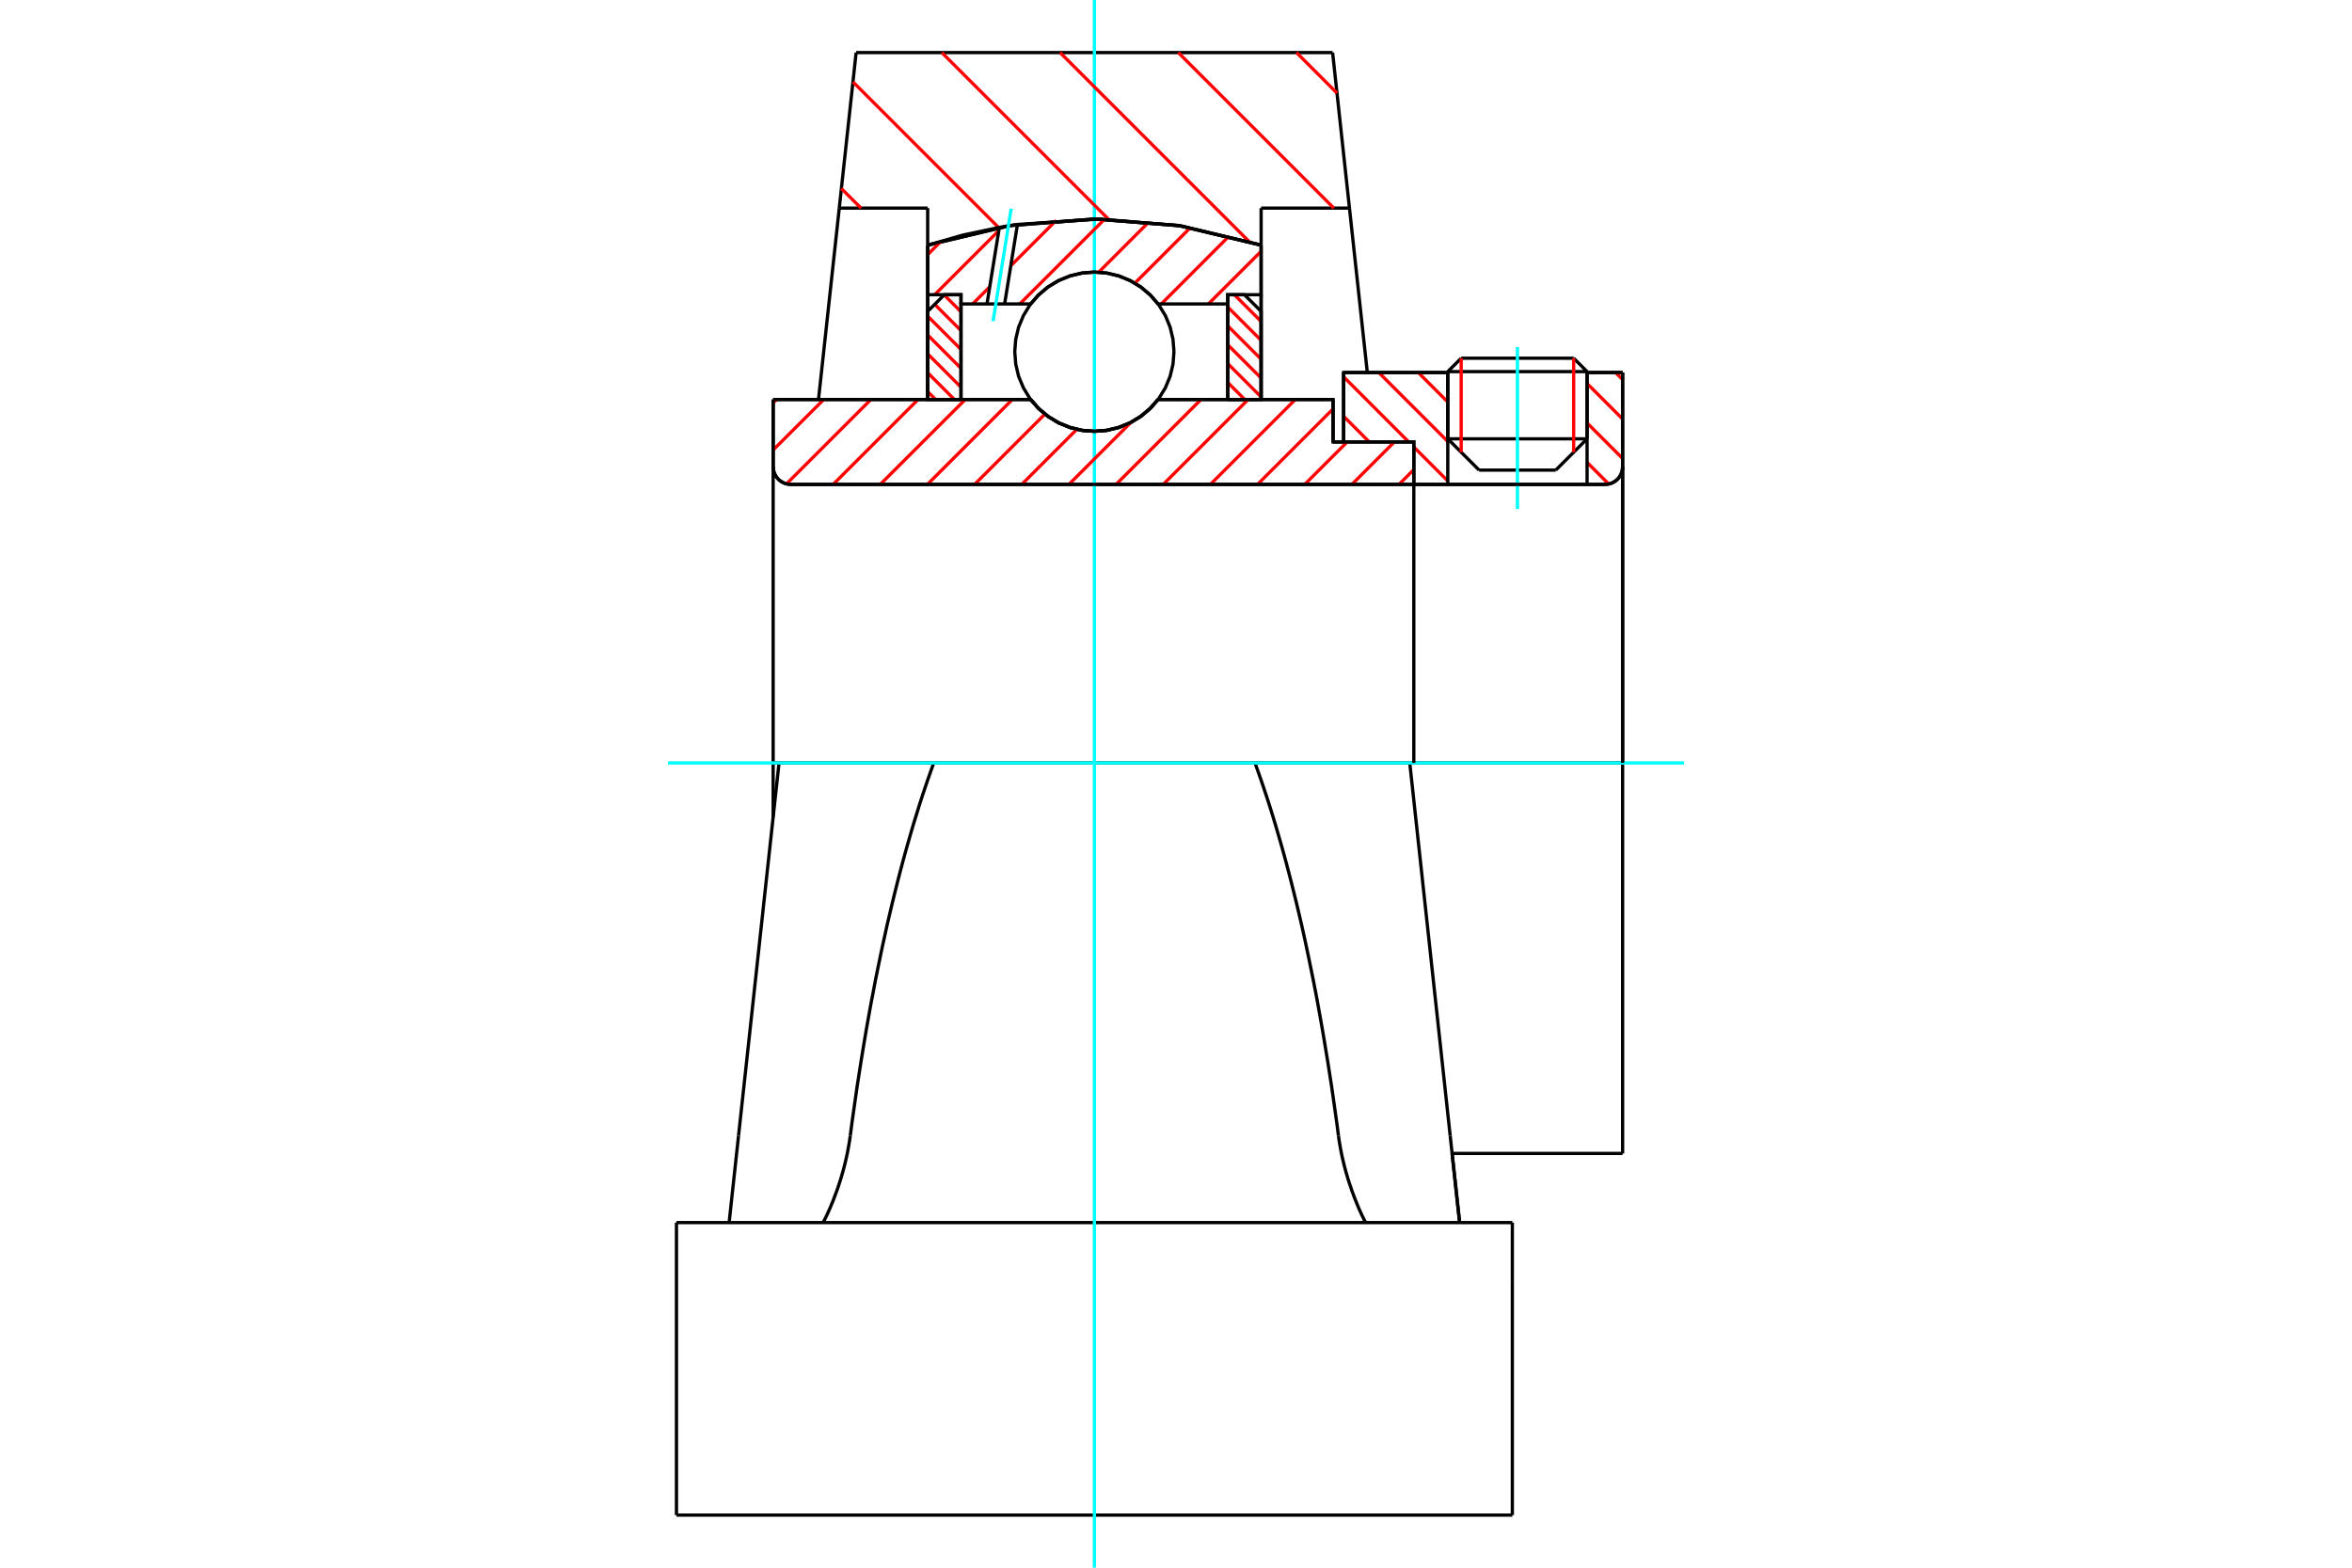 <?xml version="1.0" standalone="no"?>
<!DOCTYPE svg PUBLIC "-//W3C//DTD SVG 1.1//EN"
	"http://www.w3.org/Graphics/SVG/1.1/DTD/svg11.dtd">
<svg xmlns="http://www.w3.org/2000/svg" height="100%" width="100%" viewBox="0 0 36000 24000">
	<rect x="-1800" y="-1200" width="39600" height="26400" style="fill:#FFF"/>
	<g style="fill:none; fill-rule:evenodd" transform="matrix(1 0 0 1 0 0)">
		<g style="fill:none; stroke:#000; stroke-width:50; shape-rendering:geometricPrecision">
			<line x1="20404" y1="6766" x2="20565" y2="6766"/>
			<line x1="20404" y1="6116" x2="20404" y2="6766"/>
			<line x1="11924" y1="11680" x2="11834" y2="11680"/>
			<line x1="11834" y1="12505" x2="11834" y2="11680"/>
			<line x1="11834" y1="6116" x2="15775" y2="6116"/>
			<line x1="17726" y1="6116" x2="20404" y2="6116"/>
			<polyline points="15775,6116 15900,6257 16044,6377 16205,6474 16380,6545 16563,6589 16751,6603 16938,6589 17121,6545 17296,6474 17457,6377 17601,6257 17726,6116"/>
			<polyline points="11834,7147 11838,7189 11847,7230 11864,7269 11886,7305 11913,7337 11945,7364 11981,7386 12020,7403 12061,7412 12103,7416"/>
			<line x1="11834" y1="7147" x2="11834" y2="11680"/>
			<line x1="11834" y1="7147" x2="11834" y2="6116"/>
			<line x1="24292" y1="6718" x2="24292" y2="5703"/>
			<line x1="23813" y1="7197" x2="24292" y2="6718"/>
			<line x1="22160" y1="6718" x2="22639" y2="7197"/>
			<line x1="22160" y1="5703" x2="22160" y2="6718"/>
			<line x1="22160" y1="5703" x2="20565" y2="5703"/>
			<line x1="20565" y1="6766" x2="20565" y2="5703"/>
			<line x1="24567" y1="7416" x2="12103" y2="7416"/>
			<polyline points="24567,7416 24610,7412 24651,7403 24690,7386 24725,7364 24758,7337 24785,7305 24807,7269 24823,7230 24833,7189 24836,7147"/>
			<line x1="24836" y1="5703" x2="24836" y2="7147"/>
			<line x1="24836" y1="5703" x2="24292" y2="5703"/>
			<polyline points="24836,17658 24836,11680 21578,11680"/>
			<line x1="24836" y1="7147" x2="24836" y2="11680"/>
			<line x1="22160" y1="6718" x2="24292" y2="6718"/>
			<line x1="24292" y1="5689" x2="22160" y2="5689"/>
			<line x1="22365" y1="5484" x2="24087" y2="5484"/>
			<line x1="23813" y1="7197" x2="22639" y2="7197"/>
			<line x1="22226" y1="17658" x2="24836" y2="17658"/>
			<line x1="22160" y1="5689" x2="22160" y2="5703"/>
			<line x1="24292" y1="5703" x2="24292" y2="5689"/>
			<line x1="22365" y1="5484" x2="22160" y2="5689"/>
			<line x1="24292" y1="5689" x2="24087" y2="5484"/>
			<line x1="14292" y1="11680" x2="11924" y2="11680"/>
			<line x1="19209" y1="11680" x2="14292" y2="11680"/>
			<line x1="21578" y1="11680" x2="19209" y2="11680"/>
			<line x1="20655" y1="3186" x2="19303" y2="3186"/>
			<line x1="20397" y1="805" x2="20655" y2="3186"/>
			<line x1="13104" y1="805" x2="20397" y2="805"/>
			<line x1="12846" y1="3186" x2="13104" y2="805"/>
			<line x1="14199" y1="3186" x2="12846" y2="3186"/>
			<line x1="14199" y1="3753" x2="14199" y2="3186"/>
			<polyline points="19303,3753 18042,3453 16751,3353 15459,3453 14199,3753"/>
			<line x1="19303" y1="3186" x2="19303" y2="3753"/>
			<line x1="14199" y1="6112" x2="14199" y2="3753"/>
			<line x1="12528" y1="6116" x2="12846" y2="3186"/>
			<line x1="11304" y1="17389" x2="11160" y2="18717"/>
			<line x1="11924" y1="11680" x2="11304" y2="17389"/>
			<line x1="19303" y1="3753" x2="19303" y2="6112"/>
			<line x1="10354" y1="18717" x2="23148" y2="18717"/>
			<polyline points="13014,17389 13039,17197 13066,17006 13093,16816 13120,16628 13149,16442 13178,16256 13208,16073 13238,15891 13269,15710 13301,15531 13333,15354 13367,15178 13400,15005 13435,14832 13470,14662 13505,14494 13542,14327 13578,14162 13616,14000 13654,13839 13693,13680 13732,13523 13772,13368 13812,13216 13853,13065 13895,12916 13937,12770 13979,12626 14023,12484 14066,12344 14110,12207 14155,12072 14200,11939 14246,11808 14292,11680"/>
			<polyline points="12594,18717 12596,18715 12599,18712 12603,18706 12608,18697 12614,18686 12622,18672 12630,18655 12640,18636 12650,18615 12661,18591 12673,18565 12686,18536 12700,18505 12714,18472 12728,18437 12744,18400 12759,18361 12774,18321 12790,18279 12806,18236 12822,18191 12837,18145 12853,18097 12869,18047 12884,17995 12900,17941 12915,17885 12930,17827 12944,17768 12958,17708 12971,17646 12983,17583 12994,17519 13005,17454 13014,17389"/>
			<polyline points="20487,17389 20496,17454 20507,17519 20518,17583 20530,17646 20543,17708 20557,17768 20571,17827 20586,17885 20601,17941 20617,17995 20632,18047 20648,18097 20664,18145 20680,18191 20695,18236 20711,18279 20727,18321 20742,18361 20758,18400 20773,18437 20787,18472 20801,18505 20815,18536 20828,18565 20840,18591 20851,18615 20862,18636 20871,18655 20879,18672 20887,18686 20893,18697 20898,18706 20902,18712 20906,18715 20908,18717"/>
			<polyline points="19209,11680 19255,11808 19301,11939 19346,12072 19391,12207 19435,12344 19479,12484 19522,12626 19564,12770 19606,12916 19648,13065 19689,13216 19729,13368 19769,13523 19808,13680 19847,13839 19885,14000 19923,14162 19960,14327 19996,14494 20031,14662 20066,14832 20101,15005 20135,15178 20168,15354 20200,15531 20232,15710 20263,15891 20293,16073 20323,16256 20352,16442 20381,16628 20408,16816 20435,17006 20462,17197 20487,17389"/>
			<line x1="22197" y1="17389" x2="21578" y2="11680"/>
			<line x1="22341" y1="18717" x2="22197" y2="17389"/>
			<line x1="10354" y1="23195" x2="23148" y2="23195"/>
			<line x1="22226" y1="17658" x2="22342" y2="18720"/>
			<line x1="20655" y1="3186" x2="20928" y2="5701"/>
			<line x1="23148" y1="19612" x2="23148" y2="18717"/>
			<line x1="23148" y1="23195" x2="23148" y2="19612"/>
			<polyline points="10354,23195 10354,19612 10354,18717"/>
		</g>
		<g style="fill:none; stroke:#0FF; stroke-width:50; shape-rendering:geometricPrecision">
			<line x1="23226" y1="7792" x2="23226" y2="5313"/>
			<line x1="16751" y1="24000" x2="16751" y2="0"/>
			<line x1="10224" y1="11680" x2="25776" y2="11680"/>
		</g>
		<g style="fill:none; stroke:#F00; stroke-width:50; shape-rendering:geometricPrecision">
			<line x1="19844" y1="805" x2="20464" y2="1425"/>
			<line x1="18035" y1="805" x2="20416" y2="3186"/>
			<line x1="16226" y1="805" x2="19122" y2="3701"/>
			<line x1="14416" y1="805" x2="16971" y2="3360"/>
			<line x1="13056" y1="1254" x2="15287" y2="3485"/>
			<line x1="12878" y1="2886" x2="13179" y2="3186"/>
		</g>
		<g style="fill:none; stroke:#000; stroke-width:50; shape-rendering:geometricPrecision">
			<polyline points="19303,3753 18042,3453 16751,3353 15459,3453 14199,3753"/>
		</g>
		<g style="fill:none; stroke:#F00; stroke-width:50; shape-rendering:geometricPrecision">
			<line x1="24087" y1="5484" x2="24087" y2="6923"/>
			<line x1="22365" y1="6923" x2="22365" y2="5484"/>
			<line x1="14199" y1="5995" x2="14320" y2="6116"/>
			<line x1="14199" y1="5706" x2="14608" y2="6116"/>
			<line x1="14199" y1="5417" x2="14709" y2="5928"/>
			<line x1="14199" y1="5128" x2="14709" y2="5639"/>
			<line x1="14199" y1="4840" x2="14709" y2="5350"/>
			<line x1="14307" y1="4659" x2="14709" y2="5061"/>
			<line x1="14451" y1="4515" x2="14709" y2="4773"/>
		</g>
		<g style="fill:none; stroke:#000; stroke-width:50; shape-rendering:geometricPrecision">
			<polyline points="14709,6116 14709,4512 14454,4512 14199,4767 14199,6116 14709,6116"/>
		</g>
		<g style="fill:none; stroke:#F00; stroke-width:50; shape-rendering:geometricPrecision">
			<line x1="18893" y1="4512" x2="19303" y2="4922"/>
			<line x1="18792" y1="4700" x2="19303" y2="5211"/>
			<line x1="18792" y1="4989" x2="19303" y2="5499"/>
			<line x1="18792" y1="5278" x2="19303" y2="5788"/>
			<line x1="18792" y1="5566" x2="19303" y2="6077"/>
			<line x1="18792" y1="5855" x2="19052" y2="6116"/>
		</g>
		<g style="fill:none; stroke:#000; stroke-width:50; shape-rendering:geometricPrecision">
			<polyline points="18792,6116 18792,4512 19047,4512 19303,4767 19303,6116 18792,6116"/>
			<polyline points="17969,5384 17954,5194 17910,5008 17837,4831 17737,4668 17612,4522 17467,4398 17304,4298 17127,4225 16941,4180 16751,4165 16560,4180 16374,4225 16197,4298 16034,4398 15889,4522 15764,4668 15665,4831 15591,5008 15547,5194 15532,5384 15547,5575 15591,5761 15665,5938 15764,6101 15889,6246 16034,6370 16197,6470 16374,6543 16560,6588 16751,6603 16941,6588 17127,6543 17304,6470 17467,6370 17612,6246 17737,6101 17837,5938 17910,5761 17954,5575 17969,5384"/>
		</g>
		<g style="fill:none; stroke:#F00; stroke-width:50; shape-rendering:geometricPrecision">
			<line x1="24728" y1="5703" x2="24836" y2="5811"/>
			<line x1="24292" y1="5871" x2="24836" y2="6415"/>
			<line x1="24292" y1="6475" x2="24836" y2="7019"/>
			<line x1="24292" y1="7079" x2="24623" y2="7410"/>
			<line x1="21708" y1="5703" x2="22160" y2="6155"/>
			<line x1="21104" y1="5703" x2="22160" y2="6759"/>
			<line x1="20565" y1="5768" x2="21562" y2="6766"/>
			<line x1="21640" y1="6843" x2="22160" y2="7363"/>
			<line x1="20565" y1="6372" x2="20958" y2="6766"/>
		</g>
		<g style="fill:none; stroke:#000; stroke-width:50; shape-rendering:geometricPrecision">
			<line x1="24836" y1="11680" x2="24836" y2="5703"/>
			<polyline points="24567,7416 24610,7412 24651,7403 24690,7386 24725,7364 24758,7337 24785,7305 24807,7269 24823,7230 24833,7189 24836,7147"/>
			<polyline points="24567,7416 24292,7416 24292,5703"/>
			<polyline points="24292,7416 22160,7416 22160,5703"/>
			<polyline points="22160,7416 21640,7416 21640,11680"/>
			<polyline points="21640,7416 21640,6766 20565,6766 20565,5703 22160,5703"/>
			<line x1="24292" y1="5703" x2="24836" y2="5703"/>
		</g>
		<g style="fill:none; stroke:#F00; stroke-width:50; shape-rendering:geometricPrecision">
			<line x1="19303" y1="3847" x2="18496" y2="4653"/>
			<line x1="18814" y1="3613" x2="17775" y2="4653"/>
			<line x1="18220" y1="3485" x2="17370" y2="4335"/>
			<line x1="17585" y1="3398" x2="16817" y2="4167"/>
			<line x1="16904" y1="3358" x2="15609" y2="4653"/>
			<line x1="16166" y1="3374" x2="15471" y2="4069"/>
			<line x1="15149" y1="4391" x2="14887" y2="4653"/>
			<line x1="15287" y1="3531" x2="14306" y2="4512"/>
			<line x1="14403" y1="3694" x2="14199" y2="3898"/>
		</g>
		<g style="fill:none; stroke:#000; stroke-width:50; shape-rendering:geometricPrecision">
			<polyline points="14199,6116 14199,4512 14199,3753"/>
			<polyline points="15296,3481 14742,3598 14199,3753"/>
			<polyline points="15573,3436 15434,3457 15296,3481"/>
			<polyline points="19303,3753 18080,3459 16827,3353 15573,3436"/>
			<polyline points="19303,3753 19303,4512 18792,4512 18792,4653 18792,6116"/>
			<polyline points="18792,4653 17726,4653 17601,4511 17457,4391 17296,4294 17121,4223 16938,4180 16751,4165 16563,4180 16380,4223 16205,4294 16044,4391 15900,4511 15775,4653 15377,4653 15107,4653 14709,4653 14709,6116"/>
			<polyline points="14709,4653 14709,4512 14199,4512"/>
			<line x1="19303" y1="4512" x2="19303" y2="6116"/>
		</g>
		<g style="fill:none; stroke:#0FF; stroke-width:50; shape-rendering:geometricPrecision">
			<line x1="15200" y1="4916" x2="15477" y2="3194"/>
		</g>
		<g style="fill:none; stroke:#000; stroke-width:50; shape-rendering:geometricPrecision">
			<line x1="15107" y1="4653" x2="15296" y2="3481"/>
			<line x1="15377" y1="4653" x2="15573" y2="3436"/>
		</g>
		<g style="fill:none; stroke:#F00; stroke-width:50; shape-rendering:geometricPrecision">
			<line x1="21640" y1="7189" x2="21413" y2="7416"/>
			<line x1="21342" y1="6766" x2="20692" y2="7416"/>
			<line x1="20620" y1="6766" x2="19970" y2="7416"/>
			<line x1="20404" y1="6260" x2="19248" y2="7416"/>
			<line x1="19826" y1="6116" x2="18526" y2="7416"/>
			<line x1="19104" y1="6116" x2="17804" y2="7416"/>
			<line x1="18383" y1="6116" x2="17083" y2="7416"/>
			<line x1="17310" y1="6467" x2="16361" y2="7416"/>
			<line x1="16482" y1="6573" x2="15639" y2="7416"/>
			<line x1="15994" y1="6339" x2="14917" y2="7416"/>
			<line x1="15495" y1="6116" x2="14195" y2="7416"/>
			<line x1="14774" y1="6116" x2="13473" y2="7416"/>
			<line x1="14052" y1="6116" x2="12752" y2="7416"/>
			<line x1="13330" y1="6116" x2="12038" y2="7408"/>
			<line x1="12608" y1="6116" x2="11834" y2="6889"/>
			<line x1="11886" y1="6116" x2="11834" y2="6168"/>
		</g>
		<g style="fill:none; stroke:#000; stroke-width:50; shape-rendering:geometricPrecision">
			<polyline points="11834,6116 11834,7147 11838,7189 11847,7230 11864,7269 11886,7305 11913,7337 11945,7364 11981,7386 12020,7403 12061,7412 12103,7416 21640,7416 21640,6766 20404,6766 20404,6116 17726,6116"/>
			<polyline points="15775,6116 15900,6257 16044,6377 16205,6474 16380,6545 16563,6589 16751,6603 16938,6589 17121,6545 17296,6474 17457,6377 17601,6257 17726,6116"/>
			<polyline points="15775,6116 12345,6116 11834,6116"/>
		</g>
	</g>
</svg>
